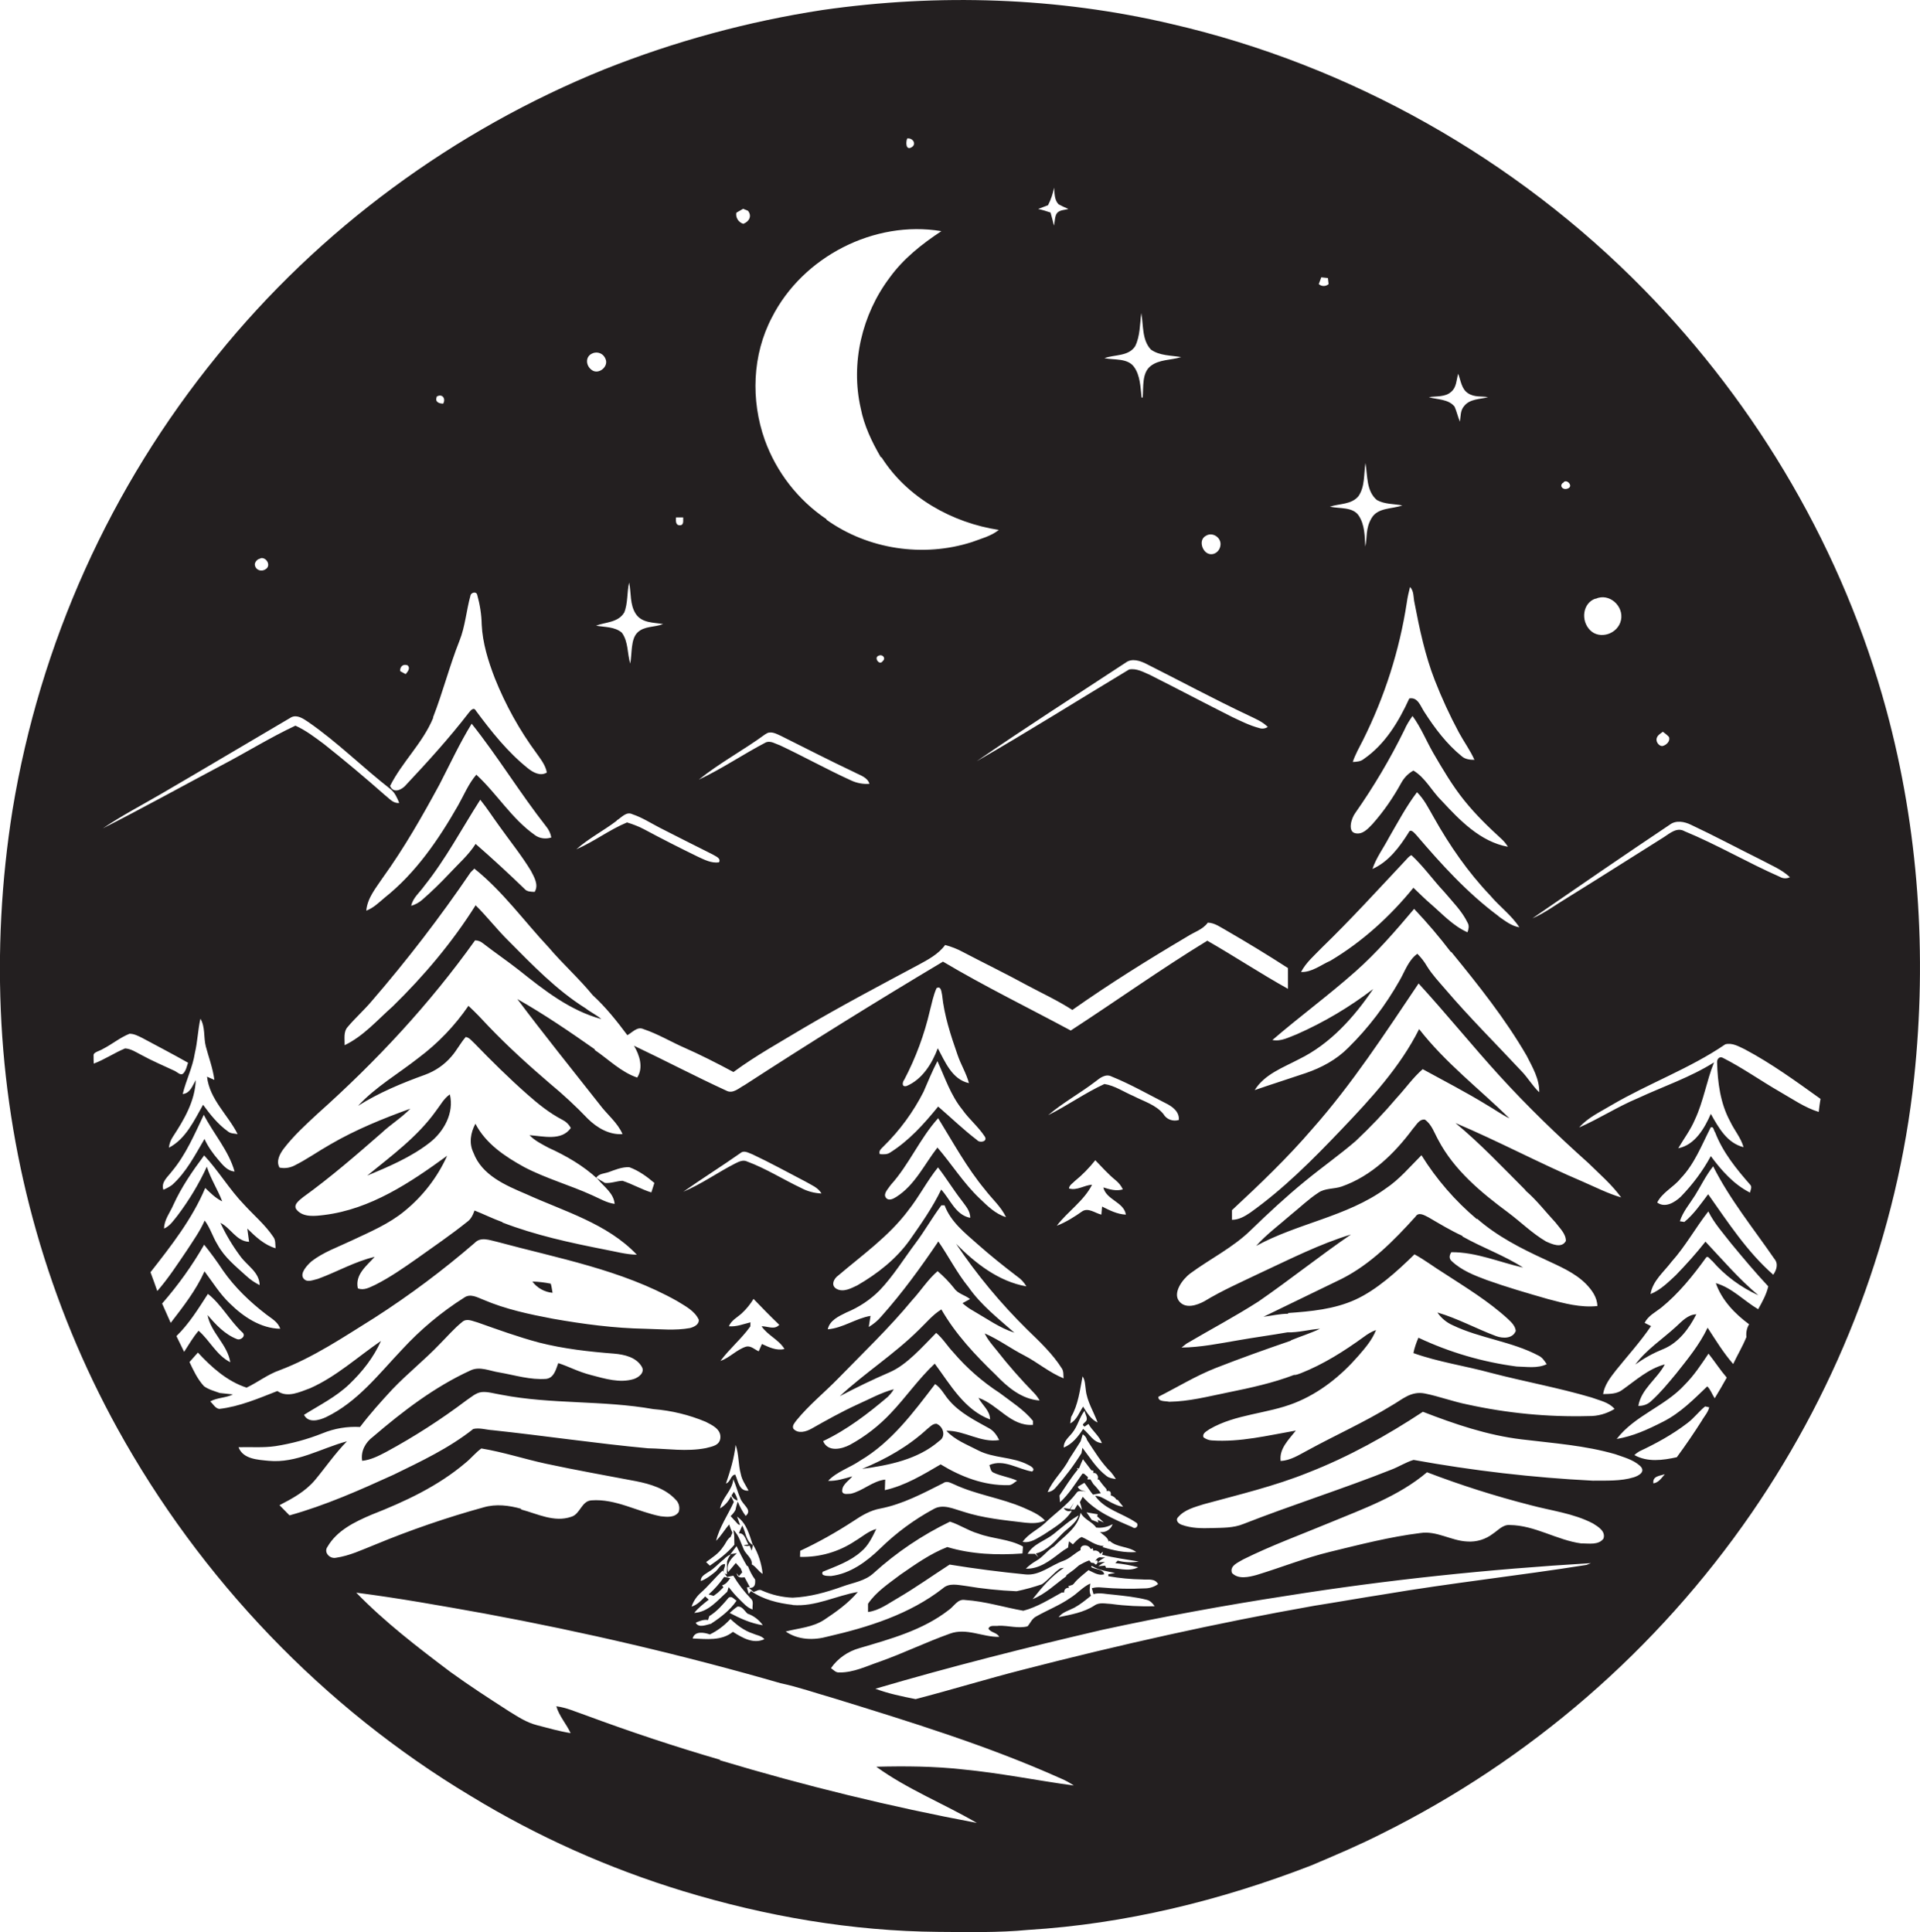 <?xml version="1.0" encoding="utf-8"?>
<!-- Generator: Adobe Illustrator 19.2.0, SVG Export Plug-In . SVG Version: 6.00 Build 0)  -->
<svg version="1.1" id="Layer_1" xmlns="http://www.w3.org/2000/svg" xmlns:xlink="http://www.w3.org/1999/xlink" x="0px" y="0px"
	 viewBox="0 0 1073 1080" style="enable-background:new 0 0 1073 1080;" xml:space="preserve">
<style type="text/css">
	.st0{fill:#231F20;}
</style>
<title>biseeise_Black_CHRISTMAS_flat_black_logo_White_background_c57f6e41-9f0b-496a-9b76-6f14d92225db</title>
<path class="st0" d="M1054.2,396.8c-24-88.3-71.5-169.8-135.5-235c-71.6-73.1-164.3-125.4-264-148.4c-63.8-15-130.3-17.1-195.1-7.8
	c-41.7,6.4-82.5,17.5-121.7,33.1c-84.1,34-159.6,89.5-216.6,160.2C61.7,272.1,22.3,359.6,7,452.7c-6.3,39.5-8.4,79.5-6.2,119.4
	c4.4,79.3,26.5,156.7,64.8,226.3c46.4,84.1,115,156,197.4,205.4c37.2,22.7,77.1,40.5,118.7,53.2c46.3,14.1,94.4,22.4,142.8,22.8
	c16.7,0.1,33.4,0.5,50-1.1c54.3-3.3,107.6-16.4,158.2-36c13.2-5.6,26.5-11.2,39.3-17.7c83-41.2,154.2-102.9,206.8-179.2
	c49.6-72,81.7-156.3,90.9-243.3C1077,533.8,1072.3,463.6,1054.2,396.8z M925.9,412.5c0.5-1.7,2.2-2.5,3.4-3.5
	c1.2,0.9,2.4,1.8,3.4,2.9c0.9,2.3-1.3,4.4-3.3,5S925.1,414.6,925.9,412.5z M891.7,334.7c7.6-3.5,15.9,4.1,14.2,11.9
	s-11.9,11.1-17.3,5.6s-4-15.2,3-17.6L891.7,334.7z M873.5,270c1.6-2.9,5.9,1.4,3,2.9s-5.3-1.3-3.1-3L873.5,270z M933.1,461
	c3.5-2.7,8.2-1.8,11.9,0c13.2,6.2,26.1,13.1,39.2,19.6c5.5,3,11.5,5.3,16.1,9.7c-1.8,0.9-3.9,0.8-5.6-0.2c-18-7.9-35.1-18-53.3-25.5
	c-4.2-2.4-8.1,1.1-11.5,3.3c-18,11.3-35.9,22.7-54,33.9c-6.5,3.9-12.5,8.5-19.5,11.5C881.9,495.7,907.4,478.2,933.1,461z
	 M852.6,665.3v0.2c6.2,5.3,11.2,11.9,16.7,17.8c2.3,3.1,5.8,6.2,5.8,10.3c-2.3,4.3-7.8,1.8-11.1,0.3c-7.7-4.5-14.1-10.9-21.2-16.2
	c-15.1-11.2-30.1-23.6-39-40.5c-2.2-3.9-3.7-8.8-7.5-11.4c-3.2-0.4-4.7,3-6.6,5c-10.3,13.9-23.3,26.6-39.9,32.4
	c-4.3,1.5-9.3,0.8-13.1,3.5c-5.5,3.6-10.2,8.2-15.3,12.3c-6.5,5.7-13.6,10.9-19.4,17.4c23.2-12.7,50.6-16.3,72.3-32
	c7.7-5.1,13.6-12.2,20.1-18.7c8.4,13.5,18.8,25.5,30.9,35.7l0.2-0.2c11.2,9.8,24.5,16.6,38,22.8c8,3.8,16.4,7.2,22.8,13.6
	c3.3,3.4,6.3,7.5,6.4,12.4c-9.4,1-18.6-1.5-27.6-3.9c-11.5-3.3-22.9-6.6-34.1-10.6c-7-2.6-14.2-5.4-19.7-10.6
	c-1.7-1.5-1.3-3.4-0.2-5c13.9-0.1,26.8,5.6,40.1,8.6c-10.7-6.9-22.8-11.1-33.9-17.4v-0.3c-6.6-3-12.8-6.8-19-10.4
	c-2.2-1.1-5.5-3.2-7.2-0.4c-12.1,13.4-25.1,26.6-41.3,34.8L706.1,736c4.6-0.6,9.2-1.7,13.9-1.7l-0.2-0.4c12.8-0.9,25.9-2.1,37.7-7.5
	s23.1-15.6,33-25.3c5.7,3.1,10.9,7.1,16.4,10.5c12.3,8,25,15.7,35.9,25.7c1.9,1.8,4,3.8,4.3,6.6c-1.7,4.4-7.2,4.3-11,2.9
	c-11-4.1-21.5-9.9-32.8-13.2c2.1,3.1,5.1,5.6,8.5,7.1c15.4,7.4,33,9,48.2,17.1c2,1,3.2,2.9,4.4,4.7c-5.2,2.5-11.3,1.4-16.8,1.3
	c-19-2.5-37.5-7.9-54.9-16.1c-1.2,2.8-2.2,5.6-2.8,8.6c14,5,28.8,7.1,43.1,11c18.7,4.9,37.8,8.3,56.4,13.8c4.5,1.7,9.7,2.6,12.9,6.4
	c-4.4,2.7-9.4,4.1-14.5,4c-22.8,0.6-45.5-1.6-67.8-6.5c-8-1.6-15.7-4.5-23.6-6.1s-12.8,3.4-18.5,6.6c-15.3,9.4-31.7,16.7-47.4,25.3
	c-4.7,2.5-9.3,5.5-14.8,5.8c-0.9-6.9,4.6-12,8.5-17c-15.5,2.7-31.1,6.6-47,5.5c-1.7-0.1-3.2-0.7-4.6-1.7c-0.9-2.3,1.9-3.5,3.4-4.6
	c14.6-8.5,32.2-8.5,47.7-14.7c13.8-5.5,25.6-15,35.3-26.1c3.9-4.5,7.9-9.1,10-14.6c-2.5,0.9-4.8,2.3-6.9,3.9
	c-10.9,7.9-22.4,15.2-35,20.2c-1.3,0.4-2.5,1.1-3.9,1c-11.8,4.5-24.2,7.2-36.5,9.7s-22,5.1-33.3,5.3c-2-0.5-6.3,0.1-6-2.8
	c10.7-5.4,20.9-11.7,32.1-16.1c13.8-5.4,27.8-10.4,41.8-15.2l0.3-0.3c5.3-2.2,10.9-3.9,16.1-6.4c-6.1,0.4-12.1,2.2-18.2,2
	c-9.1,1.6-18.2,2.8-27.3,4.4c-10.6,1.8-21.2,4-31.9,4.1l2.8-2.2c13.4-7.9,27.2-15.2,40.3-23.6c17.5-12.1,34.1-25.4,51.6-37.4
	c-17.7,5.4-34.3,13.9-51.1,21.7c-10.4,5-20.9,9.6-30.8,15.6c-4.2,2.3-10.7,4.5-14.2-0.1s1.8-12.1,6.4-15.5
	c11-8.1,23.6-14.3,33.5-23.9s19.8-18.8,30.3-27.4s19.3-14.7,28.5-22.6c8.2-7.7,15.9-15.8,23.2-24.4c4.8-5.2,8.9-11.1,14.3-15.8
	c12,6.6,24.3,12.9,36,20.1c4.2,2.4,8.1,5.3,12.5,7.4c-16.9-16.5-35.9-31.1-50.5-49.9c-10.7,21.3-27,38.9-43.3,56
	s-32.3,33.2-51.1,46.6c-3.1,2.1-6.4,4-10.2,4c0-1.8,0-3.6,0-5.4c15.6-14.5,31-29.2,44.9-45.4c22.3-25.2,40.7-53.5,59.4-81.3
	c15.4,16.8,30,34.9,45.5,51.9s32.1,33,49.3,48.4c6.3,6.2,13.2,12.1,18.4,19.3c-7.4-2.2-14.3-5.7-21.4-8.8
	c-24-10.2-47.1-22.6-71.2-32.8C827.4,639.3,839.8,652.5,852.6,665.3z M611.1,891c3.6-1,7.3,0.1,10.9,0.3c6.3,0.7,12.7,1.3,18.9,2.9
	c2,0.5,3.3,2,4.4,3.6c-8.1,0.2-16.2-0.2-24.3-1.3c-3.1-0.1-6.6-1.1-9.4,0.9c-6,3.9-13.2,5.1-20,6.5c2.2-2.9,5.8-3.7,8.8-5.3
	s6.4-4.3,9.3-6.7c-1.2-2.1-0.6-4.5-0.4-6.8c-4.2,1.9-7.2,5.6-11.1,8c-6,4.2-13,6.9-19.3,10.5c-2.2,1.2-3.1,3.6-4.6,5.4
	c-5.3,1.4-10.8-0.5-16.2-0.3c-1.8,0.4-4.9-0.7-5.7,1.6c1.3,2.3,4.8,2.1,6,4.6c-9.2,0.2-18.3-5.2-27.5-1.8
	c-13.2,4.7-25.9,10.9-39.1,15.6c-7.4,2.5-14.7,6.2-22.7,6.1c-2,0.2-3.2-1.4-4.7-2.4c3.8-5.5,9.5-9.4,15.9-11.2
	c17.3-5.1,35.4-10,49.9-21.3c3-2,5-6.4,9.2-5.6c11.1,0.7,21.7,4.1,32.5,6c7.7-2,14.6-6.4,21.5-10.2h1.3c0-1.7,0.9-2.6,2.8-2.7
	l-0.5-0.8l2.4-0.8l0.6-0.5c2.3-3,5.4-5.2,8.3-7.7c2.7,1.2,5.6,3.3,8.8,2.3c-0.7-3.1-5-2.5-7.3-4l0.3-0.7c3.9,2.5,8.6,3,13.1,4
	l-3.8,0.7v1.1c6.2,1.1,12.6,1.7,18.9,1.8c3.1,0.3,7.1-0.8,8.9,2.6c-2.2,1.6-4.8,2.4-7.5,2.4c-8,0.4-16.1,0.2-24.1-0.5
	c-1.8-0.2-3.6-0.1-5.4,0.4L611.1,891z M442.9,897c-8.1-0.9-16.5-3-23.2-7.7l-1.3,1.6l-1-3.6l1.6-0.3l-2.9-5.4
	c-2.1,0.3-4.1,0.3-4.4-2.3l1.2,1.7l1.9-2.2l-0.9-2.2l-2.7-3c-1.4,1.7-2.8,3.4-4.3,5.1c-1.3-4.7,2-7.8,4.9-10.6l-3.6,0.6l3.4-4.5
	c1.8,3.7,3.7,7.4,5.8,11l0.6,0.2c1,2.7,2.3,5.2,4,7.5c0.2,2.6-0.1,4.9-3.5,4.6l2.6,2.3c1.5-0.3,3.1-1.8,4.7-0.8
	c5.4,2.4,11.3,3.8,17.2,4c9.5-0.4,18.8-3,27.7-6.2c5.9-2.2,12.7-3,17.6-7.6c12.8-11.6,27.1-21.2,42.6-28.7c5.4,1.7,10.1,5,15.6,6.6
	c8.2,3.1,17.4,3,25.2,7.3c-0.1,1.3-0.2,2.6-0.3,3.9c-14,1-28.4,0.5-42-3.6c-9.5,3.7-17.9,9.7-26.3,15.5c-6.4,4.9-13.4,9.4-18,16.2
	v4.6c6.3-0.8,11.4-4.8,16.7-7.8c9.9-5.8,19.3-12.5,28.9-18.7c14.1,2.3,28.2,4.1,42.4,5.5c7.9,0.8,14.1-5.1,21.2-7.6
	c3.6-1.3,6.2-4.2,9.6-6c-0.6-3.4,4.6-3.4,5.6-0.6l1.2-0.4l0.3,1.4c1.5-0.5,3.2,0.2,3.8,1.7l1.6-1.2l-0.5,1.7
	c6.8,1.8,13.7,2.6,20.5,3.8c-3.9,0.7-7.9,0.5-11.8-0.5l-1.3,1.4c4.3,0.4,8.6,1.2,12.8,2.3c-5.5,2.9-12.1,0.1-18,0.3l-0.5-1.2
	l-3.8,0.3c1.2-0.9,2.4-1.7,3.7-2.4l-4.1,0.3c1.2-1.1,2.7-2.1,4.2-2.8h-2.2c-1.7-0.4-2.6,1-3.4,2.1c2.6-2,1,3.9-0.5,1.1l-1.8-0.3
	l-0.7-1l-0.4-0.2c-1.9,0.7-3.7,1.6-5.4,2.6l-0.3,0.2l-2.7,2.3l-4.2,3.1l-0.2,0.7c-6.1,4.4-11.6,9.9-18.7,12.7
	c5.1-6.5,10.5-12.9,17.5-17.5l-2,0.3c-3.8,2.5-6.5,6.3-10.3,8.9c-4.7,1.6-9.4,2.9-14.2,3.9c-9.6-0.4-19.1-1.4-28.6-3
	c-4.2-0.5-9.1-1.8-12.6,1.4c-18.6,14.5-41.6,21.7-64.2,26.9c-7.9,2.2-16.7,2-23.6-2.8c7.3-1.9,15.1-2.3,21.6-6.6s13.5-9.3,18.7-15.5
	c-12.2,2.1-23.8,8.4-36.4,7.3L442.9,897z M407.5,852.1c-2.6,2.9-4.5,6.4-7.3,9.1c1.9-7.8,6.6-14.4,9.9-21.7l-1.6-3.2
	c-1.3,2.8-3.4,5.2-6.1,6.8c1.2-6.1,6.9-10,7.4-16.3c1.6,3.6,2.5,7.5,4.1,11.1s6.7,6.2,2.8,9.4c-1.8-2.5-3.3-5.2-4.4-8l-0.3,0.8
	c-0.4,1.3-0.7,2.6-1,3.9c-0.7,1.3-1.6,2.4-2.7,3.4l4.2,4.6l1.1,0.4l-1.7-4.7c5.3,3.6,6.9,10.2,8.8,15.9c-4-2.3-3.9-7.3-5.9-10.9
	l-1.9,4.3c3.4-0.2,3.9,4.1,5.4,6.3l-2.7,0.3c1,0.6,2.2,0.7,3.3,0.3l1.2,2.8l0.7-3.4c3,5,4.8,10.6,5.4,16.4c-2.4-1.4-3.7-4.1-6.1-5.3
	c0.5-3.3-3.1-5.5-4.4-8.2s-2.7-8.2-5.9-11.1l0.5,3.1c0,1.7,0.1,3.4,0.1,5.2c-3.9,4.6-8.7,8.3-13.7,11.7l-2.1-2
	c3.4-2.5,7.1-4.8,9.4-8.4c1.5-1.8,2.3-4.4,4.3-5.7l1-2.3C408.6,855.2,408,853.7,407.5,852.1L407.5,852.1z M544.1,732.8
	c7.5,4.3,14.5,9.4,22.8,12.1c-9-7.9-18.7-15.5-25.6-25.4c-6.5-8-11.1-17.2-16.9-25.6c-9.8,14.5-20.1,28.7-31.8,41.8
	c-2,2.4-4.4,4.4-7.1,6c0.3-2.1,0.7-4.1,1-6.2c-8.3,1.4-15.4,6.8-23.9,7.5c1.1-5.1,6.2-7.3,10.4-9.4c7-2.9,13.4-7.1,18.7-12.5
	c7.6-8,13.4-17.5,20-26.3c5.1-6.8,9.3-14.3,14.4-21.1h1.8c3.4,9.2,11.3,15.4,18.4,21.7s14.6,12.3,22.2,18.1c2.1,1.4,3.8,3.3,5.1,5.5
	c-15.5-2.7-28.5-12.9-39.3-23.8c11.6,17.3,24.9,33.3,39.7,47.9c7,6.8,14.3,13.6,19.5,21.9c1,1.6,0.7,3.6,0.9,5.4
	c-8-3.2-14.6-9-22.2-12.9s-14.2-8.9-21.9-12.2c1.7,3.6,4.4,6.6,6.9,9.7c6.4,8.2,13.3,16,20.5,23.4c1.3,1.3,2.4,2.8,3.3,4.4
	c-10-0.7-18-7.5-24.6-14.4c-11.4-11-22.4-22.7-30.3-36.5c-4.9,3-8.5,7.5-12.6,11.4c-13.7,13.6-30.1,24-44.2,37.1
	c9.1-4.8,18.4-9.3,27.9-13.4s18-13.9,26-22c3.7,3.1,6.2,7.3,9.5,10.8c7.5,8.8,16.3,16.5,26,22.8c6.4,4.9,13.5,9.3,18.6,15.6
	c0,0.6,0,1.7,0,2.2c-12.4,1-19.6-11.4-30.5-15.1c2.1,4.1,6.5,7.1,6.5,12.1c-14.4-5.4-22.2-19.5-30.9-31.2
	c-9.1,8.5-16.1,18.8-24.7,27.8c-6.6,7-14.2,12.9-22.6,17.5c-4.7,2.5-12.4,4.3-15.1-2c13.3-6.3,25-15.3,36.1-24.7
	c1.3-1.3,2.5-2.7,3.4-4.3c-7.2,1.9-13.7,5.6-20.5,8.6c-8.7,4-17.1,8.7-25.4,13.4c-3,1.7-7.5,3.1-10.2,0.1c-0.9-1.8,0.8-3.4,1.7-4.7
	c7-8.6,15.6-15.5,23.3-23.4c14-14.4,28.5-28.2,41.3-43.7c4.9-5.3,8.8-11.6,14.3-16.3c3.4,2.9,6.4,6,9.2,9.5c2.1,3.2,6.1,3.8,8.9,6.1
	l-4.2,2.3C539.8,730.1,541.9,731.6,544.1,732.8z M516.1,610.3c2.5-5.8,4.9-11.6,7.8-17.2c4.2,9.2,7.4,19.1,13.9,27.1
	c3.7,5.3,8.9,9.5,12.5,15c1.9,2.8-2.7,3.9-4.3,2c-7.6-5.8-14.5-12.5-21.7-18.7c-7.9,9.7-16.3,19.1-27,25.8c-1.7,1.1-3.8,0.9-5.6,0.8
	c-0.9-1.9,1-3.2,2.1-4.4C502.9,631.8,510.4,621.5,516.1,610.3L516.1,610.3z M505.4,603.4c6.4-12.2,11.2-25.2,14.3-38.6
	c1.1-4.2,1.9-8.5,3.7-12.5c2.6-1.4,2.7,2.1,3.1,3.8c1.2,11.5,4.8,22.5,8.6,33.4c1.8,5.4,4.9,10.3,6.4,15.9
	c-9.4-2-13.3-11.9-17.4-19.5c-3.2,8.6-8.7,17.4-17.4,21.1C503.7,607.8,504.3,604.8,505.4,603.4L505.4,603.4z M562.2,680.3
	c-6-1.8-10.5-6.4-14.9-10.6c-8.9-8.5-15.4-19-23.4-28.3c-7.3,9.4-12.6,21-23,27.6c-1.7,1.1-4.4,2.5-5.9,0.3s1.5-5,2.8-7
	c10.3-11.4,16.2-25.9,26.5-37.3c8.4,13.6,16,27.7,26.3,40.1C554.4,670.1,559.4,674.4,562.2,680.3L562.2,680.3z M507.3,676.9
	c6.2-7.7,10.7-16.7,16.9-24.4c4.6,5.9,8.5,12.4,13.1,18.3c2.1,3,5,5.9,4.9,9.9c-8.2-1.6-11.1-10.3-16.2-15.8
	c-4.8,10-11.2,19.1-17.5,28.1c-7.6,10.7-18.2,19-29.5,25.5c-3.4,1.6-7.6,3.9-11.3,2s-1.7-5.9,0.8-7.6c13.5-11.5,28.2-21.9,38.9-36.1
	L507.3,676.9z M597.4,664.4c0.1-2,2.1-3,3.3-4.3c4.2-3.4,8-7.3,11.4-11.6c3.7,3.8,7.2,7.8,11.4,11.2c1.7,1.4,3.1,3.1,4,5.1
	c-3.7,1.1-7.4,0-10.9-1.1c1.6,7,11.5,8.1,12.6,15.2c-4.8-0.2-9.1-2.4-13.3-4.5c-0.1,1.1-0.3,3.4-0.4,4.5c-3.5-0.8-7.4-4.2-10.9-1.7
	s-8.9,6-14,7.9c6.1-8,15.1-13.8,19.7-22.9c-4.3,0.2-8.4,3.4-12.8,2.1L597.4,664.4z M616,864.8l0.8-0.7c-4.6-0.1-8.2-3.3-12.3-5
	c-2,0.8-3.4,2.6-4.9,4.1l-2.2-1.7l-0.5,3.5c-1.6,0.9-3.1,1.9-4.5,3c-5.6,4.3-11.7,9.1-19.1,8.8c1.7-1.7,3.7-3.2,5.8-4.4
	c3.8-2.1,6.2-5.9,10-8.1c5.5-5.7,13.4-10.4,14.8-18.8c1.9,3.8,6.3,4.9,8.7,8.3c3.2,0.4,6.4-0.3,9.2-1.9c-1,3-4,4.9-7.1,4.4
	c1.7,1.6,4.4,2.9,4.9,5.4l0.5-0.5c4,3.8,10.5,3,14.9,6.3c-6.3,0.5-12.7-0.9-18.9-2.8L616,864.8z M580.3,870.4l-1.9-1.9h-4.1
	c3.1-5.6,9.9-7.3,14.7-11.2s8.8-7.5,13.8-10.3c-1.6,4.8-6.3,7.2-9.6,10.7s-8.2,9.2-14.3,10.6L580.3,870.4z M616.9,851l-3.5-1.5
	l0.5,1.5l-3.8-1.5c-0.9-1.4-1.9-2.8-2.9-4.2l6.3,1.1l-0.4,1.1L616.9,851z M632.7,853.5c-9.9-4.2-20.4-8.6-27.6-16.9l-1.6,3
	c0.5,1.4,0.9,2.9,1.2,4.4l-2.5-3.1l-1.7,2.8h-2.4l2.1-3.8l-2.3,3.5l-3.4-0.5c0.7,1.4,2.3,2.1,3.8,1.6h0.7
	c-3.7,5.9-10.1,9.5-15.8,13.3c-3.6,2-7.3,4.9-11.7,4c3.1-4.5,8.5-6.8,12.5-10.5c5.8-5.6,12.6-10.2,17.5-16.7c1.1-2,3.6-0.9,5.4-1
	c-1.9-0.3-3.8-0.7-4.6-2.6l3.7-2.2c1.7,2.1,3,4.5,4.8,6.6l4.4-0.8c-1.2-1.8-2.6-3.5-4.2-5.1l-1.6-2.6h-1.7l0.3-1.3l-2.2-1.9h-0.9
	c-3.9,5.5-7.5,11.4-12.5,16l-0.3-3.8c3.3-4.9,6.5-10,10.3-14.6l-0.7-0.7l1.3,0.2c0.7-1.8,1.4-3.5,2.2-5.2l4.7,6.2l1.1,0.2v1.4
	c1.6-0.7,3.4,2.1,2.3,3.4l0.9,0.3c1.3,1.9,2.7,3.6,4.2,5.3v1c1.9-0.4,2.7,0.5,2.3,2.4c1.4,0.4,2.6,1.3,3.3,2.5h0.6l3.1,3.9
	c-3.1-0.4-5.9-1.9-8.6-3.4s-4.5-2.7-7.1-2.7c5.4,7.7,15.3,9.7,22.7,14.8C636.9,851.8,635.1,855.4,632.7,853.5z M477.9,861.3
	c-9.1,6.1-19.9,9.2-30.8,8.9c0-0.8,0.1-2.5,0.1-3.4c10.3-4.8,20.2-10.4,29.7-16.6c4.6-3.1,9.5-6,15-7c12.5-2.4,23.9-8.5,35.2-14.2
	c2.1-1.6,4.4,0,6.4,0.8c12.3,5.7,26,7.5,38.5,12.9c4.2,1.9,8.8,3.7,12,7.2c-3.4,1.6-7.2,1.6-10.9,1.2c-11.7-1.4-23.6-2.5-34.9-6.2
	c-5.3-1.5-11.2-4.5-16.5-1.4c-10.9,5.9-20.9,13.3-29.7,21.9c-7.6,7.4-16.8,14.2-27.6,15.5c-1.6-0.1-6,0.2-4.6-2.4
	c7.5-3.1,15.4-5.8,21.5-11.3c4-3.3,6.2-8.1,8.4-12.6C485.3,855.8,481.8,859,477.9,861.3L477.9,861.3z M546.5,810.6
	c8.8,4.6,19.2,3.5,28,8.1c1.2,0.6,4.5,2.2,2.3,3.8c-7.9-1.3-15.9-7.2-23.9-3.6c0.6,1.4,0.6,3.5,2.3,4.2c4.2,2,8.9,2.5,13.2,4.5
	c-1.6,1-3,2.7-5.1,2.5c-13.4,0.3-26.3-4.7-37.6-11.6c-9.9,5.8-19.9,11.9-31.2,14.4l0.2-5.9c-7.1,0.8-12.4,6.3-19.2,7.9
	c-1.6,0-4,0.7-4.8-1c-0.5-3.9,3.5-6,5.6-8.7c-4.4,1.2-8.8,2.7-13.5,2.5c4.9-5.2,12.1-7.3,17.9-11.3c17.5-10.3,29.8-27,41.9-42.8
	c3.5,2.3,5.2,6.2,7.9,9.2c6,7,14.3,11.1,22.2,15.5c2.7,1.4,4.4,4,5.7,6.6c-10.3,1.7-19.4-5.4-29.5-5.2
	C533.6,804.9,540.4,807.4,546.5,810.6z M599.3,800.8c3-3.7,3.9-8.5,6.8-12.3c0.2,1.9,2.4,4.5,0.5,6.2s-1.7,1.7-0.5,2.7l2.2-1.5
	c2.1,3.8,5.9,6.5,7.5,10.7c-4.8-0.3-7-5.2-10.5-7.9c-2.7,4.2-6,8.4-10.8,10.4C594.3,805.5,597.3,803.4,599.3,800.8z M598.1,795.6
	l0.5-3.6c4-6.9,4.9-15,6.4-22.7c1.5,2.2,1.4,5,1.8,7.6c0.7,6.5,4.4,12.1,6.6,18.2c-3.8-1.8-6-5.5-8.1-8.9
	C603.1,789.5,601.8,793.7,598.1,795.6z M597.5,815.6c2.1-3.3,4.3-6.6,6.4-10l1.2-3.9c1.2,0.7,2.1,1.9,2.4,3.2
	c4.1,6.2,8,12.8,13.4,18c1,1.2,1.9,2.5,2.7,3.8c-1.8-0.3-3.7-0.5-5.2-1.7c-5.6-4.2-9.3-10.3-13.5-15.8l-0.5,3
	c-4.3,6.9-9.2,13.4-14.6,19.5c-1.1,1.3-2.6,2.1-4.3,2.3C588.3,827.2,594.2,822.2,597.5,815.6z M447.7,664
	c-10.1-4.8-19.7-10.9-30.2-14.8c-2.2-1.1-4.6,0.1-6.6,1.1c-9.8,5-18.8,11.5-29,15.8c10.5-7.4,21.4-14.2,31.9-21.6
	c2.1-1.8,4.6,0,6.7,0.7c10,4.7,19.8,10.1,29.6,15.2c3.2,1.9,7.1,3.3,9,6.7C455.1,666.9,451.2,665.9,447.7,664z M407.3,741.4
	c1.3-3.4,4.7-5,7.2-7.3c2.6-2.4,4.8-5.1,6.6-8.1c4.7,4.9,9.5,9.8,14.4,14.5c-2.7,3-6.6,0.7-9.9,0.8c3.4,5.1,9.6,7.4,12.8,12.7
	c-4.5,1.1-8.7-1-12.6-2.8l-1.8,4.1c-2.3-1-4.4-3.3-7.1-2.6c-5.3,1.7-9.1,6.2-14.3,8c5.1-6.9,11.8-12.4,16.7-19.3
	c0-0.6,0.1-1.7,0.1-2.3c-4.1,1-7.9,2.6-12.1,2.2L407.3,741.4z M418.3,833.2c-5.3,0.4-5.8-5.4-7.4-9c-2.6,0.2-2.6,4.2-5.2,5
	c2.4-7,4.6-14.2,5.4-21.6c1.9,5.2,1.4,10.9,2.9,16.3c0.6,3.3,2.7,6.2,4.3,9.2L418.3,833.2z M396.1,878.5c3.2-1.8,5.5-4.7,8.4-6.9
	c1.1-1.2,2.5-2.2,4-2.9c-1,1.2-1.7,2.6-2.2,4.1c0,2.4,0,4.8-0.1,7.2c-3.8-1.3-0.5-3.6-1.1-5.8c-2.5-0.1-3.6,2.9-5.3,4.3
	s-5,4.1-8.1,5.2C391.4,881,394.3,879.8,396.1,878.5z M403.9,877.9l2.4,3.5l3.5-0.7c2.8,4.7,6.1,9,9.9,12.9c1.7,1.5,0.6,4,0.9,6
	c-3.1-1-5.1-3.5-7.3-5.6s-4.2-4.5-6.1-6.9l-0.8,2.6c-5.4,4.8-10.6,11.4-18.4,11.8c2.3-2.9,5.2-5.1,8.1-7.4l-2-1.8
	c-2.2,2.3-4.4,4.7-7.6,5.7c1-3,2.8-5.7,5.2-7.8c4.3-3.8,7.9-8.4,12.2-12.4V877.9z M407.7,901.6c1.4-1.3,2.8-2.5,4.4-3.6
	c2.6-0.4,4,2.4,5.6,3.9c3.5,1.2,6.5,3.5,8.6,6.5c-6.6-1-12.7-3.8-18.6-6.9L407.7,901.6z M397.6,907.5c-2.7,0.6-7.1,2.7-8.8-0.5
	c2.2-1,4.5-1.9,6.9-1.5l0.7-2.2c4.3-2.6,7.6-6.5,10.8-10.3c1.7-1.2,3.1,0.9,4.4,1.7c-3.5,5.2-8.7,9.2-14,12.7L397.6,907.5z
	 M396.6,913.6c4.4-2.1,8.3-5.1,11.6-8.7c3.6,3.4,7.6,6.5,12.4,8.1c2.2,1,4.9,1.2,6.6,3.2c-6.2,2.9-12.4-0.8-17.6-4.1
	c-6.5,5.2-14.8,4-22.5,3.7c1.1-4.3,6.3-3.4,9.5-2.3L396.6,913.6z M633.4,612.6c-5.4-2.3-10.4-5.8-16.2-6.7
	c-10.9,5-20.7,12.1-31.4,17.4c8.2-7,17.8-12.2,26.4-18.8c2.5-2,5.7-4.5,9-2.8c10.4,4.2,20.2,9.8,30.2,14.9c3.7,1.8,7.8,4.7,7.4,9.4
	c-3.3,1-6.9-0.3-8.6-3.3C646,617.5,639.2,615.6,633.4,612.6z M860.2,610.5c-3.9-3.7-6.5-8.4-10.2-12.1
	c-14.1-15.1-28.8-29.7-42.2-45.4c-3.6-4.2-7.4-8.2-10.3-12.9c-1.5-2.6-3.3-4.9-5.4-7c-5,3.6-6.9,9.7-9.9,14.9
	c-7.8,13.8-17.4,26.5-28.7,37.6c-6.6,6.7-15,11.2-23.8,14.2s-19,6.2-28.5,9.5c5.5-8.9,15.9-12.6,24.8-17.3
	c17.4-8.5,30.7-23.4,41.4-39.2c-13.2,10.1-27.5,18.6-42.7,25.3c-4.3,1.6-8.8,4.2-13.6,3.2c15.2-13.1,31.3-24.9,46.3-38.2
	c12-10.6,22.6-22.9,32.9-35.1c7.3,7.7,14.1,15.7,20.5,24.1h0.3c15.1,18.5,30.1,37.3,42.1,58C856.5,596.6,860.4,603.2,860.2,610.5
	L860.2,610.5z M837.5,512.1c-17.4-12.9-32-29-46-45.4c-1.1-1.1-3.2-3.9-4.3-1.3c-5.1,8.1-11.2,16.3-20.2,20.3
	c2.1-6.3,6.1-11.6,9.2-17.5c5-8.6,9.7-17.5,15.7-25.4c4.1,4,6.6,9.3,9.4,14.1c8.8,15.7,19.1,30.6,31.5,43.6
	c5.2,6.2,11.9,11,16.3,17.8c-4.4-0.7-8-3.6-11.6-6.1V512.1z M842.7,473.3c-15.4-2.8-26.9-14.8-37.1-25.8c-5.5-5.4-9-12.8-15.7-16.8
	c-2.9,1.6-5.2,4-6.8,6.9c-4.5,8.2-9.8,15.9-16,22.9c-2.6,2.7-5.6,6.2-9.8,5.2s-2.2-8.2,0.1-11.3c10.3-14.7,19.5-30.2,27.4-46.3
	c1.2-2.8,2.8-5.4,4.6-7.9c4.7,6.4,7.7,13.9,11.6,20.7c5.3,9.1,10.7,18.3,17.3,26.5s13.6,14.9,21,21.7
	C840.6,470.3,841.8,471.8,842.7,473.3L842.7,473.3z M811.1,218.9c2.9-2.5,2.8-6.5,3.8-10c1.5,3.8,1.8,8.5,5.5,10.9s7.5,1.5,11.2,2.2
	c-4.6,1.2-10.2,0.9-13.4,5c-2.1,2.4-1.9,5.7-2.3,8.7c-1.2-2.7-1.8-5.7-3-8.4c-3.4-4.3-9.6-3.9-14.4-5.3
	C802.7,221.3,807.7,222.1,811.1,218.9z M788,328.1c2.3,2.3,1.8,5.8,2.5,8.8c2.8,14.6,5.9,29.3,11.3,43.2c3.9,10,8.4,19.8,13.5,29.3
	c2.8,5.2,6.3,9.9,8.7,15.3c-2.5,0-5.2-0.3-7.1-2c-8.4-6.8-15-15.6-20.8-24.6c-2.2-3.2-3.6-8.6-8.5-7.7
	c-5.9,12.9-13.5,25.6-25.4,33.8c-1.8,1.5-4,1.6-6.2,1.7c1.4-4.3,3.7-8.2,5.7-12.2c12.1-24.2,20.4-50.1,24.5-76.9
	C786.6,333.8,787.3,330.9,788,328.1z M759.2,277.3c3.7-5.4,2.9-12.3,3.9-18.5c1.2,7,0.4,15.7,6.4,20.7c4.3,2.4,9.5,2.1,14.2,3
	c-5.8,2.1-13.7,1.1-17.2,7.1s-2.3,10.6-3.5,15.9c-0.3-5.8-0.3-12.1-3.6-17.2s-10.7-3.9-16.2-5.1
	C748.6,281.4,755.3,282.1,759.2,277.3L759.2,277.3z M738.4,155l3.7,0.4l0.4,3.4c-1.6,1.4-3.9,1.4-5.5,0L738.4,155z M738.7,529.7
	c16.1-15.6,31.2-32.2,46.6-48.6c1.1-1.1,2-2.5,3.5-3.1c6.8,6.3,12.1,13.9,18.4,20.6c4.6,5.5,9.9,10.7,13,17.2c1,1.7,0.5,3.6-0.1,5.3
	c-8.1-3.6-14.1-10.3-20.7-16c-3.3-2.8-6.3-5.9-9.5-8.9c-13,16-28.6,30.2-46.4,40.8c-5.3,2.3-10.3,6.5-16.4,6.3
	C729.9,537.9,734.6,534,738.7,529.7z M719.8,552.7c-15.3-8.5-29.9-18.2-45.1-26.9c-26,15.9-50.8,33.6-76.3,50.2
	c-23.8-12.8-48.2-24.7-71.4-38.5c-37.4,22.3-74.4,45.3-110.9,69c-3.1,1.6-6.5,5.1-10.2,3.1c-17.4-8-34.3-16.9-51.6-25.1
	c3.1,5.2,5.4,12.2,1.8,17.8c-9.1-3.1-15.9-10.1-23.7-15.4v-0.4c-14.1-9.9-28.3-19.6-43.3-28.1c14.9,19.9,30.5,39.2,45.9,58.8
	c4.2,5.7,10.1,10.2,12.9,16.7c-7.4,0.5-14.2-3.5-19.3-8.5c-6.7-7-13.8-13.6-21.3-19.8c-11.9-10.2-23.5-20.7-34.3-32
	c-3.6-3.9-7.3-7.8-11.2-11.4c-7.6,11.1-17,20.9-27.8,29c-11.3,8.9-24.1,16.3-33.9,26.9c11.7-7.4,24.5-12.7,37.5-17.4
	c5.7-2.1,10.8-5.6,14.7-10.2c3-3.4,5-7.5,8-10.9c2.2,0.4,3.5,2.4,5,3.7c9.4,9.7,19.1,19.3,29.3,28.3c6.1,5.4,12.4,10.5,19.7,14.3
	c2,1,3.7,2.6,4.7,4.6c-5.2,7.4-15.5,4.5-23.1,4c3,3.1,6.9,5,10.6,7c9.9,4.5,19.6,10.1,27.5,17.5c3.5,4.3,9,7.9,9.5,13.9
	c-4.5-0.6-8.4-3-12.5-4.8c-12.5-5.7-25.9-9.4-38.1-15.8c-10.7-5.9-21.4-13-27.2-24.2c-2.7,5-3.7,10.9-1.1,16.2
	c4.7,12.6,17.9,18.2,29.4,23.1c21.3,9.7,45.3,16.4,61.9,33.9c-6.1-0.1-12-1.8-18-2.9c-19.3-3.8-38.7-8-57.1-15.1v-0.2
	c-5.3-1.9-10.3-4.4-15.6-6.5c-0.9,2.5-2,4.9-4.2,6.4c-9.1,7.3-18.7,13.8-28.2,20.6c-7.4,5.2-14.9,10.4-23,14.5
	c-3.1,1.4-6.4,3.4-9.8,2c-1.7-7.7,4.9-12.6,9.4-17.6c-11.1,2.6-21,8.4-31.7,12.3c-2.7,0.6-6.3,2.4-8.2-0.4s2-7.1,4.6-9.4
	c6.7-5.2,14.9-8,22.4-11.6c10.2-4.8,20.9-9.3,29.6-16.5c10.2-8.3,18.4-18.9,23.8-30.9c-20.6,15-42.8,29.9-68.7,33.1
	c-5,0.6-11.6,1.5-15.3-2.8c-2.5-2.8,1.5-5.5,3.4-7.1c15.4-11.1,29.7-23.5,44-36c5.1-4.8,11.1-8.4,16-13.5
	c-15.3,5.5-30.5,11.7-44.6,19.9c-6.9,3.9-13.3,8.5-20.4,12c-2.5,1.2-5.4,1.6-8.1,1c-2-3.6,0.1-7.5,2.3-10.5
	c5.6-7.3,12.4-13.5,19.1-19.7c32.6-29.1,62.5-61.2,87.9-96.8c1.7,0,3.3,0.7,4.6,1.8c6.6,5.1,13.5,9.8,20,14.9
	c13.9,11.1,28.5,22.6,46,27.3c-2.7-2.3-6-3.8-8.8-6c-16.3-10.2-29.7-24.2-43.2-37.8c-6.4-6.3-11.9-13.5-18.3-19.8
	c-13,20.7-28.9,39.5-46.3,56.5c-8.6,7.6-16.4,16.7-26.9,21.7c0.1-3.5-0.8-7.5,1.8-10.3c4.2-5,9.1-9.3,13.3-14.3
	c19.8-22.9,38.3-47,55.3-72l2.1-2.1c15.9,12.7,27.8,29.4,41.6,44.1c7.8,9.2,16.9,17.3,24.5,26.6c7.3,6.7,13.5,14.5,19.4,22.4
	c2.8-1.5,5.5-5,9-3.4c8.1,2.7,15.5,7.2,23.3,10.6s18.1,8.6,27,13.4c12.5-9.2,26.1-16.7,39.4-24.7c20.9-12.3,42.4-23.7,63.8-35.1
	c5.5-3,11.3-6,15.1-11.2c3.4,0.9,6.8,2.2,9.9,3.9c11.8,6.2,23.8,12,35.5,18.4c8.6,4.6,17.5,8.7,25.7,14c20.7-14.6,42.2-28,64-40.9
	c3.9-2.6,8.8-3.9,11.7-7.9c3.9,0.1,7.1,2.6,10.4,4.4c11.6,6.7,23.1,13.7,34.4,21C719.8,544.8,719.8,548.7,719.8,552.7z M365.7,661.2
	l-1.7,5.3c-5.5-1.7-10.6-4.7-16.1-6.5c-3.3,0.1-6.4,1.5-9.8,1.2l-4.9-2.9c1.5-2.4,4.6-2.3,7.1-3.2s7.4-3,11.4-2.7
	C356.9,654.3,361.5,657.6,365.7,661.2z M229.8,506.3c0.9-4.5,4.8-7.5,7.3-11.1c12-15,21-32.1,31.3-48.2c3.8,4.7,7.1,9.9,10.7,14.8
	c5.9,8.3,12.3,16.2,17.6,24.9c1.8,3.5,4.5,7.9,2.1,11.8c-2-0.1-4.3,0-5.7-1.7c-8.9-8.6-18-17-27.3-25.1c-4,6.3-9.7,11.2-14.7,16.6
	c-4.8,5.1-9.8,10-15.1,14.6C234.2,504.5,232.1,505.6,229.8,506.3z M491.3,366.4c1.9-0.8,3.9,1.5,2.1,3
	C491.5,372.5,487.9,367.2,491.3,366.4z M708.5,406.3c-1.4,1-3.3,1.2-4.9,0.6c-5.3-1.4-10.2-3.9-15.1-6.2
	c-15.3-7.7-30.4-15.7-45.7-23.4c-3.7-1.6-7.6-3.9-11.8-3.1c-28.4,17.1-56.5,34.8-85.2,51.3c27.4-18.9,55.6-36.9,83.4-55.2
	c3.4-2.5,7.9-1,11.3,0.7c19.1,9.6,38,19.8,57.3,28.9C701.5,401.7,705.5,403.3,708.5,406.3z M673.9,299.5c3.5-2.3,8.3,0.7,8.2,4.7
	s-3.9,6.7-7.2,5.1S669.9,301.6,673.9,299.5z M634.4,193.5c2.8-5.7,2.6-12.3,3.4-18.5c1.3,6.8,0.3,15,5.4,20.4
	c4.9,3.5,11.3,3.2,16.9,4.2c-5.7,1.8-12.4,1.2-17.2,5.1s-3.8,11.6-4.3,17.5H638c-0.7-5.8-0.7-12.3-4.3-17.2s-11-3.7-16.5-4.8
	C622.8,198.1,630.7,199.3,634.4,193.5z M585.7,114.7c1.6-3.1,2.7-6.4,3.4-9.8c0.3,3.2,0.1,6.9,2.5,9.3c1.8,1,3.6,1.8,5.5,2.6
	c-2.1,0.6-4.5,0.5-6.1,2s-1.4,4.9-2,7.3c-0.6-2.5-1.2-4.9-1.9-7.3c-2.3-0.8-4.6-1.5-6.9-2L585.7,114.7z M507,77.4
	c3.2-0.5,5.5,3.3,2.3,5S506.2,79.3,507,77.4z M431.4,177.4c17.2-33.9,57.2-54.5,94.7-48.2c-10.9,7.2-21.3,15.4-29,26.1
	c-15.4,20.5-21.8,47.7-16.1,72.8c1.9,9.8,6.2,18.8,11.2,27.4l0.5,0.2c14.3,22.5,39.5,36.5,65.5,40.5c-4.4,3.5-10,4.9-15.1,6.8
	c-27.1,8.7-58,4.1-81.2-12.5v-0.3c-15.9-10.7-28-26.3-34.5-44.3C419.5,223.7,420.4,198.3,431.4,177.4L431.4,177.4z M411.5,118.9
	l3.8-2.2l2.7,1.1c2.4,3,0.6,6.1-2.6,7.3C412.7,124.3,411,121.6,411.5,118.9L411.5,118.9z M427.8,410.4c2.6-2.2,6-0.3,8.6,0.9
	c13.7,6.8,27.2,13.8,41,20.3c3.1,1.7,7.3,2.7,8.5,6.5c-3.5,0.3-7.1-0.4-10.3-1.9c-13.4-6.1-26.3-13.3-39.7-19.6
	c-2.5-0.8-5.1-2.7-7.8-1.7c-12.7,6.6-24.6,14.8-37.6,20.9c11.8-9.5,25.2-16.6,37.3-25.5V410.4z M377.8,289.2h4
	c-0.1,1.7,0.6,4.4-1.9,4.4s-2.2-2.7-2.1-4.5V289.2z M348.8,342.5c2.2-5.4,1.5-11.4,2.8-16.9c1.2,5.8,0.3,12.3,3.7,17.5
	s10,4.8,15.3,5.7c-4.7,1.9-10.6,1-14.4,4.8s-2.9,11.6-4,17.3c-1.7-5.7-1-12.3-4.7-17.3c-4-3.4-9.6-3-14.4-3.9
	c5.2-2,12.4-1.7,15.7-7.3V342.5z M330.5,197.8c2.6-1.5,6-0.7,7.5,2c0.3,0.6,0.6,1.2,0.7,1.8c0.7,3.9-4.2,7.6-7.7,5.4
	S326.9,199.8,330.5,197.8z M344.6,458.6c2.7-1.6,5.4-5.2,8.8-3.5c5.4,1.8,10.2,4.9,15.2,7.5c9.9,5,19.8,10.1,29.7,15
	c1.5,1,4.8,2,3.5,4.4c-4.3,0.6-8.2-1.5-11.9-3.2c-10.1-4.9-20.1-10-30-15.3c-3-1.6-6.2-2.8-9.5-3.8c-9.9,4.1-18.5,10.8-28.3,15
	c7-6.2,15.3-10.4,22.6-16L344.6,458.6z M299,466.8c-13-9.1-21.3-23.2-32.8-33.8c-4.4,5.1-6.9,11.4-10.2,17.2
	c-10.9,19.1-23.7,37.8-41.1,51.6c-3.2,2.7-6.2,5.7-10.2,7.2c0.6-7.1,5.4-12.7,9.2-18.4c11.9-16.5,22-34.2,31.7-52.1
	c5.9-11.4,11.3-23.1,18-34c14.7,18.5,27,38.8,41.6,57.4c1.5,1.8,2.5,3.9,2.9,6.2c-3,1-6.4,0.6-9-1.2L299,466.8z M244,221.7
	c3.1-1.9,5.3,1,3.7,3.9c-2.3,0-4.8-0.9-3.6-3.8L244,221.7z M227.5,371.7c2.2,1.5,0.4,3.7-0.8,5.1l-3.1-1.7c-0.1-2.3,1.4-4.1,4-3.3
	L227.5,371.7z M242,401c5.5-14.1,9.2-28.8,14.8-42.9c3.2-8,3.8-16.8,6.1-25.1c0.2-1.8,3.3-2.7,3.8-0.5c1.5,5.4,2.4,11,2.5,16.6
	c0.5,10.3,3.6,20.3,7.3,29.9c6,15,13.8,29.1,23.4,42.1c2.3,3.3,5,6.6,5.7,10.7c-3.6,2.2-7.6,0-10.5-2.3
	c-11.4-9.1-20.5-20.6-29.1-32.2c-1.3-2.4-3.1-0.1-4.1,1.2c-10.8,14-22.7,27.1-34.8,40c-2.2,2.8-7.2,5.4-9.1,0.8
	c6.7-13.4,18.3-24,24.1-38.1L242,401z M145.4,312.1c3.1-1.1,6.2,3.6,3.4,5.8s-6.4,0.5-6.4-2.6c0.3-1.6,1.5-2.8,3.1-3.1L145.4,312.1z
	 M90.3,443.6c24.2-14.1,48.3-28.5,72.5-42.7c3.3-1.6,6.7,0.8,9.4,2.6c16.4,11.3,30.5,25.5,46.2,37.7c2.3,1.9,3.6,4.8,4.7,7.6
	c-3.4,0.4-5.5-2.5-7.9-4.3c-11.1-9.8-22.4-19.3-34-28.5c-5.1-3.8-10.3-7.8-16.1-10.4c-14.3,6.7-27.7,15.1-41.7,22.4
	c-22,11.7-43.7,23.7-65.9,35C68,455.9,79.3,450,90.3,443.6z M127.4,632.4c-5.6-4-9.9-9.4-13.9-14.9c-5,8.8-9.7,19.1-19.1,24
	c0.2-2.2,1-4.3,2.2-6.1c6.3-9.6,12.4-20,12.8-31.7c-1.8,3.1-3.1,7.4-7.3,7.8c1.9-7.8,5.6-15,6.8-22.9c1.5-6.3,1.7-12.9,3.1-19.2
	c2.8,4.6,1.7,10.3,3,15.4s4,12.3,4.8,18.8l-4.1-1.8c1.4,12.7,11.7,21.3,17.1,32.1C131,633.5,128.9,633.7,127.4,632.4z M131.1,654.8
	c-4.2-0.3-6.8-3.9-9.3-6.8s-5.7-7.2-7.5-11.4c-5.3,9-10.2,18.6-18.1,25.7c-1.5,1.1-3.2,2-4.9,2.7c-1.4-4.3,2.4-7.1,4.7-10.2
	c7.9-9.4,12.7-20.8,17.9-31.7C119.4,633.8,127.8,643.1,131.1,654.8L131.1,654.8z M69.9,586c-6,2.5-11.4,6.2-17.5,8.5
	c-0.1-1.6-0.1-3.2-0.1-4.8s3.5-2.3,5.2-3.4c5.1-2.6,9.6-6.4,14.9-8.5c2.5,0,4.8,1.2,7,2.3c8.6,4.6,17.2,9.1,25.7,13.9
	c-0.7,2-1.1,4.3-2.6,5.9s-3.4-0.7-5-1.4c-6.2-2.9-12.6-5.6-18.6-8.9C76,588.1,73.2,586.2,69.9,586z M84.1,711.1
	c11.5-14.7,23.3-29.7,30.6-47.1c2.9,2.8,5.8,5.7,9.5,7.5c-2.5-6.6-6.5-12.6-8.6-19.4c-4.4,9.6-9.9,18.7-16.3,27.2
	c-2.2,2.7-4.2,5.9-7.6,7.4c0-5,3.4-9,5.2-13.3c4.5-9.9,10.7-18.9,17.2-27.6c8.1,8.7,14.1,19,22.4,27.6c5.4,5.9,11.7,11.2,16.2,17.9
	c1.4,1.8,1.1,4.2,1.3,6.4c-6.4-1.9-11.2-6.5-15.8-11l1,7.4c-7.1-0.3-10.2-7.7-16-10.6c3,6.5,6.7,12.7,11,18.5
	c3.8,5.4,10.8,9,10.9,16.3c-2.6-1.3-5-2.9-7.2-4.9c-5.9-5.4-12.4-10.5-16.3-17.7c-2.7-4.3-4.1-9.4-7.2-13.5
	c-2.6,5.9-6.4,11.2-9.9,16.6c-5.3,7.8-10.4,15.7-16.6,22.8C86.7,718.1,85.4,714.6,84.1,711.1z M90.6,728.6
	c8.9-10.2,16.8-21.2,23.5-32.9c3.7,4.6,7.2,9.4,10.5,14.4c6.6,9.5,15.1,17.6,24.2,24.6c3,2.3,6.6,4.2,7.8,8
	c-10.9-0.2-20.6-6.7-28.1-14.1c-5.6-5.3-9.6-11.9-14.2-18c-4.7,10.5-11.9,19.7-18.9,28.8L90.6,728.6z M98.6,746.8
	c7.1-6.9,12.3-15.4,17.6-23.6c7.5,5.9,12.1,14.8,19.1,21.4c2.5,1.9-0.6,4.7-2.8,3.9c-6.8-2.6-11.9-8.1-16.5-13.5
	c1.8,9.9,11.1,16.4,12.7,26.4c-7.7-3.9-11.4-12.1-17.7-17.6c-3.1,3.6-5.5,7.8-8.1,11.8L98.6,746.8z M117.5,783.3
	c4-2.2,8.7-1.9,12.7-3.9l-7.4-0.8c-3-1.1-6.2-1.9-8.8-3.8c-3.6-3.9-5.9-8.8-8.1-13.5l4.7-5.3c7.6,8.2,16.4,16.1,27.2,19.6
	c6.3-3,11.8-7.4,18.4-9.7c19.1-7.2,36-18.7,53.2-29.4c19.6-12.6,38.3-26.6,55.9-41.8c3.4-3.6,8.4-1.5,12.5-0.6
	c34,9.2,69.5,15.6,100.6,33.1c4.5,2.8,9.8,5.4,12.1,10.4c0.3,2.8-2.7,4.1-4.9,4.7c-8.2,1.5-16.7,0.6-25,0.4
	c-17.3-0.3-34.6-2.6-51.6-5.6c-13.2-2.5-26.4-5.3-38.8-10.6c-3.4-1.3-7.3-3.7-10.8-1.2c-12.8,8.1-24.5,17.9-34.8,29.1
	c-13,13.7-24.9,29.3-42.4,37.7c-3.9,1.8-9.9,3.5-12.3-1.3c8.6-5.4,17.9-10,25.3-17.1s13.6-15,17.7-24.2c-13,8.9-24.9,19.9-39.5,26.4
	c-5.8,2.1-12.7,5.6-18.4,1.6c-10.5,4.1-21.1,8.7-32.5,10C120.2,787.1,119.1,784.7,117.5,783.3z M156.2,841.3
	c7.2-3.7,14.5-7.7,19.8-14s11.3-15,17.9-21.7c-14.5,3.9-28.2,12.4-43.8,10.9c-6-0.6-14.3-0.9-16.8-7.6c6.9-0.2,13.8,0.4,20.6-0.6
	c9-1.4,17.9-3.8,26.4-7.2c6.6-2.7,13.8-3.9,20.9-3.5c5.6-7.4,11.8-14.3,18.1-21.1c8.4-8.8,17.9-16.3,26.3-25.1
	c4.2-4.2,8.1-8.8,12.7-12.5c2.6-2.3,5.9-0.4,8.7,0.3c11.3,4,22.6,8.1,34.2,11.2c13.7,3.5,27.9,5.1,42,6.2c5.8,0.5,12.4,2,15.5,7.4
	c1.8,3.2-1.8,5.9-4.5,6.8c-7.9,2.4-16.1-0.2-23.8-2.2s-12.2-4.7-18.4-6.7c-1.3,3.4-2.3,8.2-6.7,8.8c-8.9,0.7-17.6-2.1-26.3-3.6
	c-5.3-0.8-10.9-3.6-16.1-1.1c-20.1,9.2-37.8,22.8-54.5,37.1c-4.2,3.1-6.9,8.1-6,13.4c4.8-0.5,9.1-2.7,13.3-4.9
	c15.7-8.5,30.8-18.2,45.1-29c2.6-1.7,5.1-4.1,8.3-4.5s7.5,0.9,11.2,1.5c28,5.4,56.7,3,84.8,8c10.1,0.8,20,3.2,29.3,7.1
	c3.5,1.8,8.4,4,8.2,8.7s-4.9,5.1-8.1,6c-10.7,2.1-21.6,0.3-32.4,0.1c-29-2.7-57.8-7-86.7-10.1c-3.6-0.2-7.3-1.5-10.9-0.7
	c-13.5,10.7-29.2,18.1-44.6,25.6c-18.9,8.6-38,17.1-58.1,22.7L156.2,841.3z M183,864.6c5.3-9.2,15.3-14,24.7-18
	c18.6-7.3,37.1-15.9,52.5-29c3.1-2.5,5.6-5.7,8.8-8c12.2,2,24,5.9,36,8.5c16.7,3.6,33.7,6.6,50.5,9.8c8,1.6,16.4,4.1,22.1,10.3
	c1.9,1.8,2.5,4.5,1.7,6.9c-2.2,3.3-6.7,2.8-10.1,2.4c-12.9-2.5-25.1-9.9-38.6-8.9c-5.7,0.3-6.3,7.8-11.4,9.2
	c-9.5,3.3-18.9-1.7-28-4.1v-0.4c-6.8-1.9-14-2.8-20.9-0.8c-20.7,5.7-41,12.7-60.8,20.9c-7.1,2.8-14.1,6.2-21.8,7.3
	C184.2,871.4,180.8,867.6,183,864.6z M538.1,989c-16.1-1.8-32.2-1.9-48.4-1.5c17.4,12.6,37.7,20.6,56.2,31.4
	c-48.4-9.1-96.3-20.8-143.5-35v-0.3c-25.4-7.4-50.6-15.8-75.4-25c-5.3-1.8-10.5-4.2-16.1-4.9c1.6,5.5,5.6,9.8,8,15
	c-6.3-1-12.5-2.8-18.7-4.4s-10.8-4.8-15.9-7.9c-11-7.1-22-14.2-32.6-21.9c-18.3-13.8-36.6-27.8-52.6-44.3c24.1,3.1,48,7.4,71.9,11.7
	c55.6,10.3,110.8,23.2,165.2,38.9c9.9,2.1,19.6,5.5,29.4,8.3c43.1,13.3,86.4,26.6,127.6,45.1c2.4,1,4.7,2.3,6.9,3.8
	C579.5,995.2,559,991,538.1,989z M886.6,874.7c-37.8,6-75.8,10.1-113.5,16.5c-12.9,2-25.7,4.3-38.5,6.3
	c-54.8,9.7-109.2,21.9-163.1,35.8c-20,5.1-39.8,11.2-59.8,16.4c-7.6-1.5-15.3-3.1-22.5-5.8c41.8-12.3,84.2-23,126.7-32.9
	c34.1-7.4,68.4-13.7,102.9-19l1,0.5l-1-0.5c56.4-9,113.3-14.9,170.3-18.3L886.6,874.7z M896.1,860c-2.8,3.8-8.3,2.6-12.3,2.7
	c-13.7-1.8-26-10.2-40.1-10.3c-3.8-0.3-6.4,2.9-9.3,4.8c-4.1,3.2-9.3,4.8-14.5,4.4c-9-0.4-17.1-6.2-26.3-4.7
	c-16.9,2.1-33.5,6.4-50,10.4c-14.1,3.4-27.5,8.8-41.3,13c-4.4,1.2-10.3,2.6-13.8-1.1c-1.5-4.1,3.6-5.9,6.3-7.6
	c15.7-7.8,32.2-13.8,48.3-20.5c18.8-7.8,38.6-14.8,54.4-28.2c18.8,7.2,38,13.3,57.5,18.3c11.8,3.2,24.3,4.6,35.2,10.3
	C893.1,853.3,897.5,855.9,896.1,860L896.1,860z M913.1,825.7c-7.4,2.3-15.4,1.8-23,1.9c-33.6-1.7-67-5.6-100.1-11.6
	c-4.4,1.3-8.3,3.9-12.6,5.5c-27.2,10.8-55.2,19.6-82.5,30.3c-5.6,2.3-11.7,2.1-17.6,2.3s-11.5,0.1-16.8-1.8c-1.9-0.6-3.9-2.6-2-4.4
	c3.5-4.1,9.1-5.5,14.1-7.1c19.7-5.4,39.7-10.1,58.7-17.8c22.5-8.8,43.7-20.6,63.9-33.9c17.8,6.9,36,13.1,55,15.4s35.4,3.4,52.5,8.3
	c4.7,1.7,9.9,3,13.7,6.4S915.6,824.9,913.1,825.7z M924,829.1c-0.6-4.1,3.7-4.2,6.4-5.1C928.6,826,927,828.7,924,829.1L924,829.1z
	 M951.3,793.7c-4.5,7.1-9.2,14-14.2,20.8c-7.8,1.7-16.4,2.9-23.7-1.2c0.8-0.8,1.8-1.5,2.8-2.1c9.4-4.4,18.5-9.4,26.7-15.7
	c3.7-2.7,6.4-6.5,10-9.4l2.3,0.5c-0.6,2.6-2.5,4.8-3.9,7V793.7z M958.3,781.6c-1.5-2.2-2.3-4.9-4.2-6.7c-7.5,7.2-15,14.8-24.4,19.6
	s-17,8.2-26.2,9.8c10.1-13.2,27-18.2,38-30.3c5.2-5.2,9.2-11.3,13.3-17.4c3.5,4.4,6.5,9.1,10.2,13.4c-2.1,3.8-4.4,7.7-6.7,11.5
	V781.6z M982.6,731.8c-8-4.7-14.6-12-23.7-14.6c3.3,9.5,10.6,17.1,18.6,23c-1.3,2.1-1.8,4.6-1.5,7.1c-2.1,5.2-5,10-7.4,15.1
	c-5.5-6.3-9.8-13.4-14.3-20.3c-4.5,9.5-11.2,17.6-17.6,25.7c-4.4,5.3-8.7,10.6-13.8,15.2c-1.9,1.9-4.6,2.9-7.3,2.8
	c1.6-9.5,10.6-15.1,14.8-23.2c-9.1,2.4-16.2,8.9-23.7,14.2c-3.1,2.4-7.1,2.3-10.8,2.4c0.8-5.2,4.1-9.3,7.2-13.3
	c6.6-8.2,13.7-16,19.6-24.7l-3.6-1.8c2-4,6-5.9,9.3-8.5c9.7-7.9,17.6-17.7,24.9-27.8c1.1-1.8,2.5,1.1,3.6,1.7
	c7.1,8.2,15.9,14.7,25.8,19.2c-10.8-9-20-19.8-29.6-30c-5.2,6.6-10.8,12.8-16.6,18.8c-4.3,4-8.6,8.3-14.1,10.5
	c1.2-7.4,7.4-12.3,11.7-18c7.8-8.7,13.4-19,20.6-28.2c3.3,6.7,8.4,12.3,12.9,18.1c6.7,8.1,13.4,16.1,20.6,23.8
	c-1,4.4-3.3,8.6-5.6,12.7V731.8z M926.1,672.2c2.9-5.8,9.2-8.6,13.1-13.5c7.8-8.1,11.8-18.7,16.8-28.5c1.7-0.9,1.7,1.8,2.5,2.7
	c4.3,11.2,11.9,20.5,19.7,29.4c1.1,1.3,0,2.9-0.2,4.3c-9.1-4.6-15.9-12.3-21.9-20.4c-4.5,8.3-10.2,15.9-16.8,22.7
	c-3.4,3.2-8.8,6.5-13.2,3.2V672.2z M991,712.5c-14.6-12.8-25.3-29.3-36.4-45c-4.1,5.4-8,11.2-13.3,15.5l-2.5-0.4
	c1.7-5.4,5.5-9.7,8.5-14.5s6.1-11.2,10.1-16.2c9.3,18.5,22.5,34.7,34.2,51.7C994,706.4,992.8,709.9,991,712.5z M1016.4,621.5
	c-7.8-2.4-14.6-7.2-21.6-11.2c-10.8-6.2-21-13.5-32.1-19.1c-1.8-0.9-3.2,0.8-3.1,2.5c0.3,11.3,1.8,23,7.3,33.1
	c2.3,4.9,6,9.1,7.5,14.4c-9.3-2.3-14-11-18.3-18.6c-3.5,8-8.9,17.4-18.2,19.2c3.1-5.3,6.9-10.3,9.3-16c4.8-10.2,6.5-21.6,10.7-32
	c-13.3,8.4-28.3,13.4-42.5,20c-11.3,4.7-21.7,11.5-32.9,16.4c4.9-5.6,11.8-8.7,18.1-12.5c20.8-12.2,43.7-20.4,63.6-34
	c3.9-1,7.5,1.2,10.9,2.8c14.9,7.9,28.6,17.9,42.3,27.7C1017,616.5,1016.7,618.9,1016.4,621.5L1016.4,621.5z"/>
<path class="st0" d="M308.8,722.6c-0.3-1.7-0.5-3.4-1-5.1c-3.4-0.7-6.8-1.1-10.3-1.2C300.2,719.9,304.3,722.2,308.8,722.6z"/>
<path class="st0" d="M240.1,638.7c8-6.2,13.8-16.7,11.3-27c-3.4,2.3-5.3,6.1-7.8,9.3c-10.3,14.4-24.8,25-38.4,36.1
	C217.4,652,229.7,646.8,240.1,638.7z"/>
<path class="st0" d="M401.3,890.1l3-2.9l-0.8-1.1c2.1-0.5,3.4-2.3,4.6-4l-3.4-0.7c-2.5,3.6-5.4,6.9-8.7,9.8l2.8,0.8L401.3,890.1z"/>
<path class="st0" d="M523.4,795.8c-2.2-0.1-3.6,1.7-5.2,2.9c-10.5,9.7-23.2,16.9-36.4,22.3c15.1-2,31.3-5.3,43.1-15.6
	C528.8,803,527.3,797.4,523.4,795.8z"/>
<path class="st0" d="M410.1,833.8l-1.3,2.1c0.7,1.4,1.9,2.4,3.4,2.8C411.9,836.9,411.1,835.3,410.1,833.8z"/>
<path class="st0" d="M913.9,762.7c4.8-3.5,10-6.4,15.5-8.6c8.6-3.5,14.5-11.4,18.6-19.5c-4.8,0.2-8,3.9-11.3,6.9
	C929.1,748.5,920.1,754.3,913.9,762.7z"/>
</svg>
